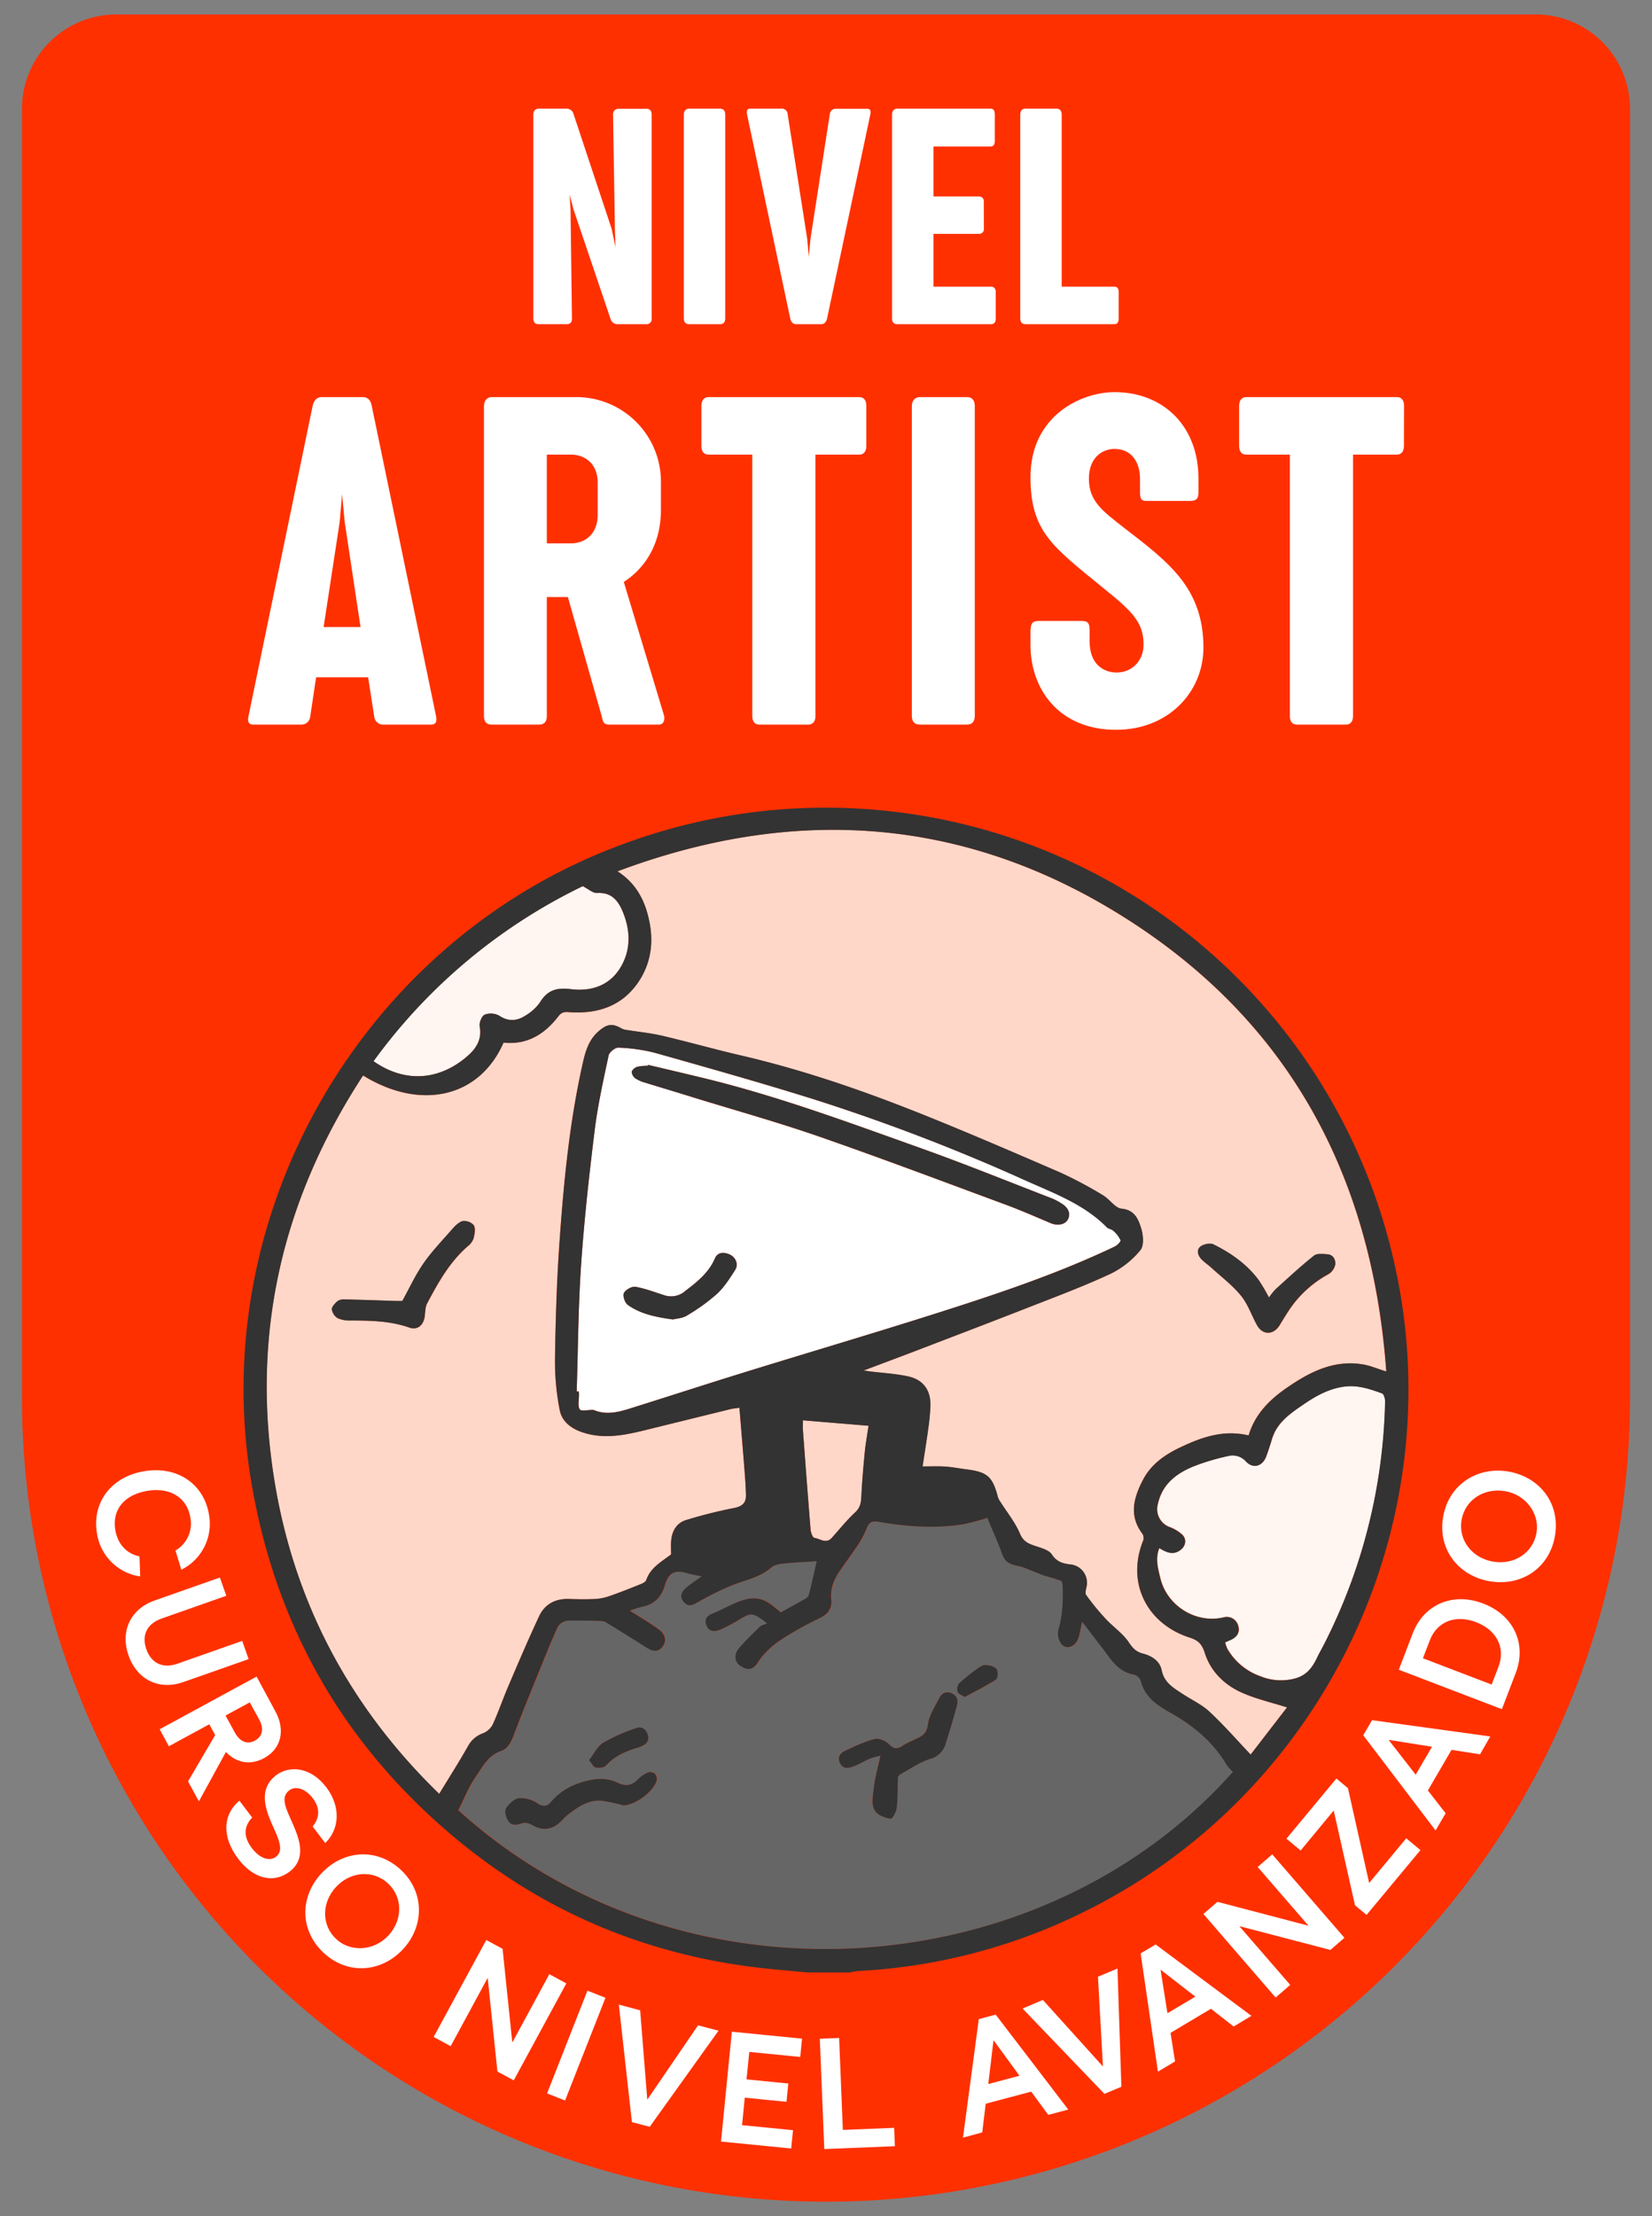 <svg xmlns="http://www.w3.org/2000/svg" viewBox="0 0 698.73 937.19"><rect x="0" y="0" width="698.73" height="937.19" fill="#808080" stroke="none"/><defs><style>.cls-1{fill:#ff3000;}.cls-2{fill:#fff;}.cls-3{fill:#fff6f2;}.cls-4{fill:#666;}.cls-5{fill:#ffd7c9;}.cls-6{fill:#333;}</style></defs><g id="Curvas"><path class="cls-1" d="M349.36,6.11h0A340.06,340.06,0,0,1,689.43,346.18v545a39.9,39.9,0,0,1-39.9,39.9H49.2a39.9,39.9,0,0,1-39.9-39.9v-545A340.06,340.06,0,0,1,349.36,6.11Z" transform="translate(698.73 937.19) rotate(180)"/><path class="cls-2" d="M258.71,96.79l1.64,7.77-.26-7.11-.79-48.93A2.28,2.28,0,0,1,261.61,46h11.85c1.12,0,2.17.59,2.17,2.5V134.6a2.18,2.18,0,0,1-2.43,2.5H261.28a3,3,0,0,1-3-2.11L242.57,88.56l-1.64-6.26.39,6.52.59,45.78c.07,1.64-.65,2.5-2.23,2.5H227.76c-1.46,0-2.18-.86-2.18-2.5V48.52c0-1.59.86-2.57,2.24-2.57h11.86a3,3,0,0,1,2.89,2.24Z"/><path class="cls-2" d="M289.23,48.52c0-1.59.85-2.57,2.24-2.57h13.1c1.52,0,2.17,1,2.17,2.57V134.6c0,1.64-.72,2.5-2.17,2.5h-13.1c-1.52,0-2.24-.86-2.24-2.5Z"/><path class="cls-2" d="M351,48.12A2.46,2.46,0,0,1,353.62,46h13.24c1.25,0,1.57.92,1.25,2.43L349.8,134.79c-.4,1.52-1.26,2.31-2.51,2.31H336.82c-1.32,0-2.17-.79-2.56-2.31L316,48.52c-.33-1.59,0-2.57,1.25-2.57h13.23a2.42,2.42,0,0,1,2.64,2.17l8.3,52.89.66,7.7.72-7.7Z"/><path class="cls-2" d="M416.15,96.66A2,2,0,0,1,414,98.9H394.81v22.33h24.43c1.06,0,1.91.72,1.91,2.23v11.4c0,1.51-.85,2.24-1.91,2.24H379.53c-1.52,0-2.24-.86-2.24-2.5V48.52c0-1.59.86-2.57,2.24-2.57h39.39c1.24,0,1.84.79,1.84,2.43v11.2c0,1.58-.6,2.37-1.84,2.37H394.81V83.09H414a2,2,0,0,1,2.11,2.31Z"/><path class="cls-2" d="M431.53,48.52c0-1.59.66-2.57,2.17-2.57h13.17c1.52,0,2.18,1,2.18,2.57v72.71h22.26c1.25,0,1.84.72,1.84,2.23v11.27c0,1.58-.59,2.37-1.84,2.37H433.77c-1.52,0-2.24-.86-2.24-2.5Z"/><path class="cls-2" d="M59,658.19l.3,8.49A21.67,21.67,0,0,1,41,648.32c-2.11-12.6,5.75-23.78,20-26.15s25.26,5.63,27.37,18.23A21.68,21.68,0,0,1,76.7,663.83l-2.48-8.13a13.14,13.14,0,0,0,6.27-14c-1.39-8.31-8.46-12.85-18.18-11.22-10,1.68-14.93,8.22-13.54,16.53C49.76,652.89,53.39,657,59,658.19Z"/><path class="cls-2" d="M77.52,711.34c-10.21,3.6-19.54-1-23.14-11.23s.78-19.66,11-23.26L93,667.13l2.72,7.71-27.4,9.65c-6.48,2.29-8.41,7.36-6.42,13,2.24,6.36,7.45,8.1,13.14,6.09l27.4-9.65,2.72,7.71Z"/><path class="cls-2" d="M79.54,753.35,91,733.76l-2.48-4.56-17.09,9.28-3.9-7.18,41-22.28,8,14.82c4.08,7.52,2.7,15.57-4.82,19.66-6,3.25-11.89,1.88-16.16-2.59L84.12,761.79Zm15.85-27.86,4,7.29c2,3.59,5,5.17,8.44,3.31s3.77-5.29,1.82-8.88l-4-7.29Z"/><path class="cls-2" d="M100.81,786.15c-6.85-9-6.84-18.49.45-24.65l5.4,7.13c-4.07,4.3-3.26,8.81-.17,12.89,3.4,4.5,7.58,5.73,10.22,3.73,3.62-2.74,1-7.87-1.76-14-3.13-7.15-5.36-15.05,1.92-20.56,5.38-4.07,14.45-3.7,21.18,5.2,5.94,7.85,5.83,17.37-.49,23.53l-5.32-7c2.61-3.11,3.56-7.33.08-11.93-3.09-4.08-7.26-5.4-9.95-3.37-4,3-1.35,7.78,1.57,14.43s5.61,14.61-1.52,20C115.44,796.78,107,794.32,100.81,786.15Z"/><path class="cls-2" d="M135.92,792.28c9.12-9.84,23.34-11.07,33.56-1.59s10,23.89,1,33.59c-9.12,9.85-23.34,11.07-33.56,1.59S126.79,802.12,135.92,792.28Zm28.33,26.27c6.13-6.61,6.18-16.2-.14-22.06s-15.89-5.09-22,1.52-6.23,16.16.14,22.06C148.09,825.5,158,825.26,164.25,818.55Z"/><path class="cls-2" d="M217.29,879.78l-6.9-3.74-4.09-39.39-.12-.06-15.57,28.73-7.18-3.9,22.24-41,6.9,3.73,4.09,39.39.12.06,15.57-28.73,7.18,3.9Z"/><path class="cls-2" d="M256.09,844.85,239,888.3l-7.61-3,17.07-43.46Z"/><path class="cls-2" d="M270.76,850.16l3,37.63.12,0,21.37-31.28,8.65,2.26-29.1,40.65-7.53-2-5.53-49.69Z"/><path class="cls-2" d="M315.74,879.36l17.68,1.75-.77,7.74L315,887.1l-1.14,11.62,21.55,2.13-.77,7.74-29.68-2.93,4.59-46.46,29.68,2.94-.76,7.74-21.55-2.13Z"/><path class="cls-2" d="M378.51,907.62l-29.87,1.21-1.89-46.65,8.17-.33,1.57,38.88,21.7-.88Z"/><path class="cls-2" d="M436.15,884.54l-19.24,5.12-1.46,12.13L407.3,904,414,853.88l7.14-1.9,30.69,40.14-8.46,2.25Zm-4.95-6.73-10.88-14.89-.12,0L418,881.33Z"/><path class="cls-2" d="M441.1,845.77l25.27,28,.12,0-2.09-37.82,8.24-3.47,1.66,50-7.17,3L432.5,849.4Z"/><path class="cls-2" d="M512.18,849.5l-17.09,10.2L497,871.77l-7.24,4.32-7.32-50,6.35-3.78,40.5,30.18L521.78,857Zm-6.6-5.12L491,833.05l-.11.07,2.9,18.27Z"/><path class="cls-2" d="M568.64,819.48l-5.93,5.14-38.3-10-.1.09,21.4,24.69-6.17,5.35L509,809.42l5.93-5.14,38.31,10.05.1-.08-21.4-24.7,6.17-5.35Z"/><path class="cls-2" d="M579.1,796.31l15.69-18.9,6,5L578,809.81l-4.89-4.06-9-40.09-14,16.91-6-5,21.13-25.44,4.88,4.06Z"/><path class="cls-2" d="M613.94,740l-10,17.18,7.5,9.65-4.25,7.27L576.6,733.84l3.73-6.38,50,6.88L626,741.9Zm-8.25-1.3-18.21-2.9-.06.11,11.36,14.6Z"/><path class="cls-2" d="M627.34,678.13c13.08,5,18.39,17.24,13.78,29.3l-5.88,15.38-43.6-16.68,5.88-15.38C602.13,678.7,614.25,673.13,627.34,678.13Zm-3,7.88c-8.72-3.34-16.54-.29-19.6,7.7l-2.9,7.57,29.07,11.12,2.9-7.57C636.85,696.83,633.05,689.34,624.32,686Z"/><path class="cls-2" d="M630,668.69c-13.22-2.3-22-13.57-19.6-27.3s14.64-21.34,27.67-19.07c13.22,2.3,22,13.57,19.6,27.3S643.26,671,630,668.69Zm6.62-38.07c-8.87-1.54-16.95,3.63-18.43,12.13s4.37,16.09,13.25,17.64,16.94-3.57,18.43-12.13C651.28,640.41,645.67,632.19,636.66,630.62Z"/><path class="cls-2" d="M184.41,302.73c.5,2.5-.1,3.7-2,3.7h-20a3.76,3.76,0,0,1-4.11-3.3l-2.6-16.71h-22l-2.5,16.71a3.72,3.72,0,0,1-4,3.3H107.06c-1.9,0-2.5-1.3-1.9-3.8l27.12-131.19c.6-2.31,1.9-3.51,3.8-3.51h17.31c2.1,0,3.3,1.2,3.8,3.51Zm-40.73-82-6.8,44.43h15.61l-6.7-44.43-1.1-11.71Z"/><path class="cls-2" d="M240.19,252.49h-8.9v50.24c0,2.5-1.11,3.7-3.31,3.7H208c-2.2,0-3.3-1.2-3.3-3.7V171.84c0-2.41,1.3-3.91,3.4-3.91h35.32a35.79,35.79,0,0,1,36.13,36.13v11.51c0,14.51-6.71,24.71-15.71,30.52l17,56.44c.5,1.9-.2,3.9-2.1,3.9H257.8c-2,0-2.7-.5-3.2-3.2Zm-8.9-60.24v37.53h10.1c7.21,0,11.41-5.11,11.41-11.91V204.06c0-7.21-4.6-11.81-11.51-11.81Z"/><path class="cls-2" d="M366.42,188.65c0,2.4-1.2,3.6-2.9,3.6H344.9V302.93c0,2.3-1.3,3.5-2.9,3.5H321.09c-1.7,0-2.9-1.2-2.9-3.5V192.25H299.57c-1.7,0-2.9-1.2-2.9-3.6v-17c0-2.41,1.2-3.71,2.9-3.71h63.95c1.7,0,2.9,1.2,2.9,3.61Z"/><path class="cls-2" d="M385.67,171.84c0-2.41,1.3-3.91,3.4-3.91H409c2.3,0,3.3,1.5,3.3,3.91V302.63c0,2.5-1.1,3.8-3.3,3.8H389.07c-2.3,0-3.4-1.3-3.4-3.8Z"/><path class="cls-2" d="M460.86,271.21c0,10,6.21,13.2,11.41,13.2,6.31,0,11.41-4.7,11.41-11.9,0-9.61-5.2-14.31-17.51-24.22-20.92-17.11-30.32-23.52-30.32-46.53,0-26,21.51-35.93,35.52-35.93,20.72,0,35.53,14.41,35.53,36.53v5.7c0,2.8-.7,3.8-3.91,3.8H485.08c-2.5,0-2.9-1-2.9-3.8v-5.6c0-6.91-3.5-12.61-10.81-12.61-5,0-10.81,3.5-10.81,12.61,0,9.6,5.91,13.71,14.81,20.71C494.19,237.68,509,248.59,509,273.91c0,18.71-14.81,34.72-36.93,34.72-24.11,0-36.22-17.11-36.22-35.92V267.4c0-3.5.6-4.8,3.4-4.8h18.21c2.8,0,3.4,1,3.4,4.1Z"/><path class="cls-2" d="M593.8,188.65c0,2.4-1.2,3.6-2.91,3.6H572.28V302.93c0,2.3-1.3,3.5-2.9,3.5H548.47c-1.71,0-2.91-1.2-2.91-3.5V192.25H527c-1.7,0-2.9-1.2-2.9-3.6v-17c0-2.41,1.2-3.71,2.9-3.71h63.94c1.71,0,2.91,1.2,2.91,3.61Z"/><path class="cls-3" d="M197.14,447.1c4-3.36,6.81-7.23,5.73-13.07-.28-1.54.88-4.39,2.12-4.94a7.4,7.4,0,0,1,6.14.44c4.09,2.73,7.81,2.18,11.44-.26a19.47,19.47,0,0,0,5.85-5.45c3.15-5.15,7.16-6.25,13-5.51,8.79,1.11,16.79-1.61,21.37-9.79,4.06-7.24,3.8-15.12.67-22.76-1.95-4.78-4.73-8.47-10.88-8.12-1.83.1-3.76-1.71-6.12-2.88a236.3,236.3,0,0,0-88.53,74C171.19,458.05,185.49,456.89,197.14,447.1Z"/><path class="cls-2" d="M245.23,596c.53.89,3.65.21,5.61.24a1,1,0,0,1,.34.06c6.17,2.53,12,.39,17.8-1.44,15.08-4.73,30.11-9.63,45.22-14.3,30.61-9.48,61.36-18.49,91.84-28.37,22.24-7.22,44.36-15,65.51-25.09,1.05-.51,2.61-2.15,2.41-2.66a12.5,12.5,0,0,0-3.07-4c-.71-.68-2-.76-2.71-1.45-9.6-9.74-22.29-14.38-34.27-19.75A823.18,823.18,0,0,0,344.59,465c-22.37-7-45-13.38-67.53-19.75a72.6,72.6,0,0,0-15.49-2.2c-1.36-.08-3.84,1.91-4.14,3.31-2.24,10.53-4.59,21.07-5.91,31.74-2.32,18.83-4.42,37.73-5.72,56.66-1.22,17.86-1.29,35.79-1.87,53.7l.91,0c0,.47.07.93.07,1.4C244.94,592,244.29,594.47,245.23,596Zm24.26-144.85a20.33,20.33,0,0,1,4.52-.45c0-.12.09-.25.14-.37,8,1.89,16,3.75,23.91,5.69,31.3,7.62,61.45,18.84,91.71,29.64,18.56,6.63,36.83,14.05,55.22,21.15A25.61,25.61,0,0,1,449,509c3,1.85,3.93,4.35,2.63,6.76-1.16,2.16-4.33,2.76-7.22,1.54-6.26-2.64-12.49-5.39-18.85-7.75-26.3-9.72-52.54-19.64-79-28.84-17.5-6.08-35.37-11.06-53.07-16.51C286.67,462,279.82,460,273,457.89a14.94,14.94,0,0,1-4.17-1.79,3.79,3.79,0,0,1-1.61-2.78C267.31,452.5,268.55,451.46,269.49,451.17Zm-5.59,95.66c.7-1.4,3.36-2.89,4.87-2.63,4.22.73,8.28,2.34,12.4,3.63a9,9,0,0,0,8.58-1.79c5-3.86,10-7.7,12.61-13.82,1.18-2.76,3.79-2.82,6.32-1.66s3.77,4.13,2.28,6.48c-2.31,3.62-4.69,7.37-7.8,10.24a82.63,82.63,0,0,1-12.73,9.14c-1.79,1.11-4.22,1.18-5.83,1.59-7.14-1-13.62-2.26-19.07-6.17C264.31,551,263.31,548,263.9,546.83Z"/><path class="cls-4" d="M519,746.49c-5.83-9.85-14.23-16.79-24.13-22.31-5.2-2.89-10.31-6.41-12.09-12.63a4.29,4.29,0,0,0-3.71-3.46c-4.18-1-7.19-3.64-9.7-7.07-3.57-4.87-7.32-9.61-11.58-15.18-.67,3-1,4.85-1.48,6.6-1.12,3.74-5,5.47-7.19,2.95a7.44,7.44,0,0,1-1.4-6c1.78-6.09,2-12.23,1.84-18.45,0-.83-.2-2.19-.67-2.38-2.26-.9-4.66-1.47-7-2.21-1.19-.38-2.33-.9-3.5-1.33-2.65-1-5.24-2.32-8-2.85-3-.57-5.12-1.45-6.27-4.61-2-5.47-4.4-10.79-6.42-15.66a95.27,95.27,0,0,1-10,2.68c-12,1.93-24.1,1.08-36-1-2.61-.45-3.92.1-4.9,2.43a42,42,0,0,1-3.28,6.53c-2.61,4-5.49,7.82-8.18,11.76-2.5,3.65-4.12,7.53-3.6,12.15.42,3.69-1.5,6.19-4.81,7.77-2.94,1.4-5.85,2.88-8.68,4.49-6.61,3.77-13.21,7.53-17.51,14.22-2.19,3.4-4.42,3.64-7.68,1.34-2.28-1.6-2.53-4.83-.25-7.4,2.78-3.12,5.75-6.08,8.76-9,.71-.68,1.9-.86,3.06-1.36-5.83-4.63-6.78-4.63-11.52-1.79a63.84,63.84,0,0,1-8.71,4.55c-2.37,1-4.79.52-5.63-2.43-.74-2.58.86-3.74,3.06-4.63,2.81-1.14,5.48-2.63,8.26-3.87,4.56-2,9.26-3.69,14.1-1.11,2.21,1.18,4.08,3,6.23,4.59,3.36-1.85,7-3.79,10.5-5.83a3.22,3.22,0,0,0,1.41-1.78c1.11-4.43,2.09-8.9,3.26-14-4.13.26-8.85.45-13.55.93-1.94.2-4.29.5-5.63,1.68-5,4.39-11.35,5.36-17.13,7.77a120.12,120.12,0,0,0-13.46,6.65c-2.35,1.35-4.42,2.59-6.48.17s-.62-4.64,1.4-6.32c1.81-1.52,3.83-2.79,6.2-4.48-2.4-.51-4.26-.76-6-1.3-5.39-1.64-8-.33-9.59,5.09-1.39,4.81-4.34,7.87-9.3,9-1.91.43-3.77,1.14-5.57,1.69,4.32,2.78,8.57,5.2,12.47,8.11,2.85,2.13,3.19,5,1.24,7.35-2.14,2.52-4.5,1.56-6.87,0q-8.35-5.34-16.83-10.48a4.73,4.73,0,0,0-2.32-.62c-4.34-.09-8.69-.17-13-.12a5.56,5.56,0,0,0-5.56,3.54c-1.07,2.59-2.27,5.13-3.32,7.73-5,12.37-10.15,24.69-14.88,37.17-1.16,3.07-2.49,5.71-5.51,6.74-5.4,1.85-7.68,6.71-10.51,10.78-3,4.36-5,9.48-7.42,14.22,95.52,86.47,247.27,74.34,327.71-16.22A17.93,17.93,0,0,1,519,746.49ZM255.13,737a76.38,76.38,0,0,1,13.92-6.15c2.06-.75,4.09.18,4.9,2.73s-.46,3.94-2.58,4.91a7.57,7.57,0,0,1-1.29.52c-5.22,1.48-10,3.57-13.83,7.72-.81.89-2.93,1-4.31.78-.9-.17-1.55-1.68-2.79-3.14C251.26,741.63,252.68,738.46,255.13,737Zm22.7,15.95c-1.37,4.75-9.08,10.53-14.12,10.52a80.18,80.18,0,0,0-8.84-1.92c-5.79-.63-10.24,2.57-14.55,5.81-1.67,1.26-2.91,3.11-4.62,4.29-3.39,2.34-6.92,2.31-10.54.15a5.69,5.69,0,0,0-4-.83c-2.29.74-4.59,1.34-6-.76-1-1.43-1.8-4.13-1.1-5.33,1.17-2,3.5-4.2,5.56-4.45a12.74,12.74,0,0,1,7.85,2.24c2.72,1.8,4.33,1,6-1,3.78-4.46,8.74-7,14.22-8.41,4.52-1.17,9.19-1.54,13.63.66,3.35,1.66,6.16,1.24,8.77-1.62a12.56,12.56,0,0,1,4.36-2.84,3.07,3.07,0,0,1,2.74.64A3.42,3.42,0,0,1,277.83,752.91Zm126.8-31.31c-1.46,5.26-3,10.49-4.67,15.69a9.14,9.14,0,0,1-6.55,6.46c-4.48,1.45-8.52,4.27-12.72,6.56a2,2,0,0,0-.92,1.39c-.17,4-.06,8.07-.44,12.07a9.22,9.22,0,0,1-2.11,5.06c-.5.55-2.8-.26-4.14-.81-4.44-1.81-4.31-5.59-3.82-9.46.25-2,.41-3.94.8-5.86.66-3.29,1.47-6.54,2.31-10.24a26.64,26.64,0,0,0-4.16,1.07c-2.35,1-4.55,2.33-6.91,3.27-2.08.83-4.51,1.58-5.92-1-1.29-2.33-.24-4.41,2-5.45,4.11-1.87,8.24-3.88,12.58-5,1.78-.45,4.69.82,6.1,2.27,2.05,2.13,3.52,2,5.66.57a37.73,37.73,0,0,1,4.61-2.36c2.82-1.39,5.57-2.19,6.09-6.48.47-3.87,2.9-7.56,4.75-11.17,1.09-2.13,3-3.33,5.54-2.06C405.15,717.37,405.22,719.49,404.63,721.6Zm16.67-11.36c-4.21,2.74-8.75,5-13.27,7.43-1.36-.93-2.77-1.39-3-2.19a4.09,4.09,0,0,1,.57-3.5,80,80,0,0,1,7.77-6.3c1-.74,2.29-1.59,3.4-1.53,1.65.09,3.8.49,4.73,1.61C422.24,706.66,422.09,709.73,421.3,710.24Z"/><path class="cls-3" d="M584.62,589.22c-5.16-1.82-10.35-3.63-16-2.86-6.5.87-12,3.95-17.22,7.53-5.5,3.77-11.14,7.54-13.29,14.46-.8,2.56-1.59,5.14-2.54,7.65-1.57,4.16-5.58,5.21-8.5,2a7.58,7.58,0,0,0-7.69-2.25,96,96,0,0,0-13.75,4.05c-7.69,3-14,7.57-15.89,16.39a8.07,8.07,0,0,0,5.39,9.7,16.68,16.68,0,0,1,4.73,2.88c2.15,1.82,1.87,4.81-.34,6.56-3.15,2.49-6.09,1.16-9.13-.7-1.79,4.53-.56,8.67.47,12.87,2.85,11.62,15,19.19,26.65,16.47a5,5,0,0,1,6.27,3.59c.74,2.56-.37,4.54-2.77,5.72-.82.4-1.67.75-2.78,1.24a15.5,15.5,0,0,0,.9,2.65,26.11,26.11,0,0,0,14,11.68A23.05,23.05,0,0,0,547,710c5.57-1.26,8.06-4.76,10.19-9.24.8-1.69,1.75-3.32,2.61-5a236.43,236.43,0,0,0,26.09-103.1C586,591.49,585.39,589.49,584.62,589.22Z"/><path class="cls-5" d="M469.87,384.5c-66.39-39.73-136.68-43.06-208.74-16,8.32,5.36,12,13.12,13.68,22.29,1.57,8.74.14,17-4.65,24.24-7,10.54-17.51,13.95-29.64,13-2-.15-3.16.17-4.39,1.78-5.84,7.59-13.23,12.17-23.19,11.12-10.1,23.11-34.84,29-59.41,13.9C119,507.69,105.81,565.22,116.26,627.58c8.62,51.41,32.36,95.06,69.47,131.07,4.31-7.09,8.49-13.64,12.31-20.4a11.42,11.42,0,0,1,6.21-5.22,8.14,8.14,0,0,0,4.1-3.67c2.44-5.32,4.32-10.88,6.62-16.26,4.23-9.89,8.45-19.8,13-29.54,2.39-5.12,6.82-7.51,12.58-7.34,3.75.11,7.52.17,11.27,0a22.41,22.41,0,0,0,6.05-1.26c4.4-1.53,8.73-3.24,13.05-5,.91-.36,2.12-1,2.38-1.75,1.79-5.18,6.26-7.63,10.51-10.83,0-1.56-.09-3.44,0-5.31.24-4.35,2.14-7.94,6.36-9.23a203.06,203.06,0,0,1,20.31-5.1c3.4-.67,5.09-2.14,5-5.47s-.31-6.77-.58-10.15c-.69-8.86-1.44-17.71-2.19-26.77-1.56.24-2.73.32-3.85.6q-17.56,4.3-35.13,8.65c-8.23,2-16.48,3.93-25,1.83-5.63-1.39-10.86-4.26-12-10a105.91,105.91,0,0,1-2-22.7c.24-16.4.77-32.83,1.94-49.19,1.8-25.37,4.26-50.67,9.94-75.56,1.15-5,2.67-9.61,6.78-13.05,3.4-2.86,5.61-3.17,9.41-1a5.88,5.88,0,0,0,1.94.62c5.07.82,10.22,1.31,15.21,2.47,11.19,2.62,22.25,5.76,33.44,8.36,24.29,5.64,47.87,13.56,71,22.64,21.49,8.44,42.69,17.65,63.9,26.8a175.27,175.27,0,0,1,18.2,9.68c2.81,1.63,5.07,5.38,7.83,5.66,5.58.55,7.08,4.45,8.28,8.22.92,2.89,1.31,7.41-.31,9.34a37.77,37.77,0,0,1-12.51,9.93c-10.92,5.1-22.25,9.35-33.49,13.75-16.25,6.36-32.55,12.58-48.85,18.83-7.14,2.74-14.31,5.4-22.13,8.35,1.3.21,1.86.32,2.44.4,5.44.67,11,.95,16.3,2.11,6.35,1.38,9.54,5.77,9.44,12.22a89.7,89.7,0,0,1-1,10.45c-.68,5-1.51,10.08-2.32,15.41,3.39,0,6.42-.16,9.43.05s6,.8,9.07,1.18c8.88,1.1,11.1,3.06,13.36,11.72a6.78,6.78,0,0,0,.93,1.84c2.86,4.54,6.35,8.8,8.41,13.66,1.5,3.56,3.88,4.32,6.86,5.32,2.36.79,5.4,1.61,6.59,3.43,2,3.14,4.71,3.9,7.88,4.24a7.76,7.76,0,0,1,6.86,9.18c-.21,1.25-.79,3-.22,3.74a105.72,105.72,0,0,0,8.28,10.11c3.16,3.41,7.22,6.12,9.76,9.9,1.71,2.53,3.09,4.06,6.11,4.81,3.59.9,7,3.13,7.79,6.94,1,5.37,5,7.58,8.93,10.12s8.09,4.47,11.36,7.53c6,5.6,11.43,11.82,17.37,18.09l15.4-20c-6.47-2-12.75-3.46-18.57-6-7.71-3.29-13.69-9-16.24-17.08-1.21-3.81-2.84-5.3-6.4-6.45-18-5.79-26.91-23.11-19.6-41.1a3.36,3.36,0,0,0-.36-2.8c-5.86-7.69-3.63-15.35.23-22.78,3.43-6.59,9.23-10.65,15.9-13.8,9.07-4.29,18.22-7.46,28.8-5,2.66-9,8.84-15.13,16.37-20.3,9.81-6.73,20-11.88,32.41-9.65,2.81.51,5.5,1.69,9.41,2.94C580.17,494.79,543.07,428.29,469.87,384.5ZM200.32,523.8a7.57,7.57,0,0,1-2.52,3.32c-7.64,6.67-12.45,15.35-17.11,24.11-.83,1.54-.79,3.57-1,5.39-.5,3.82-3.06,6-6.49,4.84-8.12-2.87-16.49-3-24.92-3a12,12,0,0,1-5.42-1,5.29,5.29,0,0,1-2.45-3.7c-.06-1.12,1.29-2.53,2.33-3.44a4.63,4.63,0,0,1,3-.78c7.33.16,14.67.44,22,.67.81,0,1.62,0,2.47,0,2.92-5.29,5.42-10.76,8.78-15.65s7.47-9.21,11.39-13.67c1.5-1.71,3.14-3.7,5.14-4.43a5.37,5.37,0,0,1,4.94,1.72C201.24,519.53,200.79,522,200.32,523.8Zm332,17.41a80.06,80.06,0,0,1,4.45,7.56,29.69,29.69,0,0,1,2.75-3.46c5.36-4.84,10.65-9.77,16.29-14.26,1.3-1,3.91-.74,5.87-.55,2.44.24,3.35,2.48,3.1,4.38a6.28,6.28,0,0,1-2.88,4,46.94,46.94,0,0,0-15,12.88c-2.07,2.78-3.83,5.8-5.67,8.75-2.59,4.15-7.11,4.2-9.48,0s-3.88-8.93-6.84-12.56c-3.63-4.45-8.36-8-12.64-11.92-1.37-1.25-3-2.27-4.21-3.63-1.45-1.62-2-3.93-.15-5.29,1.32-.95,3.93-1.48,5.29-.82C520.53,529.85,527.23,534.55,532.27,541.21Z"/><path class="cls-5" d="M342.85,646.83c.11,1.26.87,3.39,1.57,3.5,2.41.37,5,2.73,7.42,0,3.25-3.61,6.28-7.46,9.84-10.74,2.19-2,2.53-4.11,2.65-6.78.3-6.3.86-12.59,1.46-18.88.33-3.43,1-6.84,1.59-11l-27.77-2.3c0,1.87-.08,3,0,4.17C340.66,618.83,341.7,632.83,342.85,646.83Z"/><path class="cls-6" d="M371.23,342.55A245.91,245.91,0,0,0,265,356.44C154.49,396.06,86.47,512.43,106.5,628c9.82,56.67,35.87,104.63,78.75,143C225.58,807.19,273,827.64,327,832.79c4.88.47,9.77.9,14.66,1.36h17.62a30.85,30.85,0,0,1,3.79-.62,242.63,242.63,0,0,0,96.56-25.59C562,756.88,616,640.5,588.67,529.62A246.31,246.31,0,0,0,371.23,342.55ZM246.5,374.76c2.36,1.17,4.29,3,6.12,2.88,6.15-.35,8.93,3.34,10.88,8.12,3.13,7.64,3.39,15.52-.67,22.76-4.58,8.18-12.58,10.9-21.37,9.79-5.88-.74-9.89.36-13,5.51a19.47,19.47,0,0,1-5.85,5.45c-3.63,2.44-7.35,3-11.44.26a7.4,7.4,0,0,0-6.14-.44c-1.24.55-2.4,3.4-2.12,4.94,1.08,5.84-1.72,9.71-5.73,13.07-11.65,9.79-25.95,10.95-39.17,1.69A236.3,236.3,0,0,1,246.5,374.76ZM193.82,765.54c2.41-4.74,4.38-9.86,7.42-14.22,2.83-4.07,5.11-8.93,10.51-10.78,3-1,4.35-3.67,5.51-6.74,4.73-12.48,9.87-24.8,14.88-37.17,1.05-2.6,2.25-5.14,3.32-7.73a5.56,5.56,0,0,1,5.56-3.54c4.34-.05,8.69,0,13,.12a4.73,4.73,0,0,1,2.32.62q8.46,5.16,16.83,10.48c2.37,1.52,4.73,2.48,6.87,0,1.95-2.31,1.61-5.22-1.24-7.35-3.9-2.91-8.15-5.33-12.47-8.11,1.8-.55,3.66-1.26,5.57-1.69,5-1.12,7.91-4.18,9.3-9,1.57-5.42,4.2-6.73,9.59-5.09,1.76.54,3.62.79,6,1.3-2.37,1.69-4.39,3-6.2,4.48-2,1.68-3.51,3.83-1.4,6.32s4.13,1.18,6.48-.17a120.12,120.12,0,0,1,13.46-6.65c5.78-2.41,12.15-3.38,17.13-7.77,1.34-1.18,3.69-1.48,5.63-1.68,4.7-.48,9.42-.67,13.55-.93-1.17,5.11-2.15,9.58-3.26,14a3.22,3.22,0,0,1-1.41,1.78c-3.54,2-7.14,4-10.5,5.83-2.15-1.61-4-3.41-6.23-4.59-4.84-2.58-9.54-.93-14.1,1.11-2.78,1.24-5.45,2.73-8.26,3.87-2.2.89-3.8,2-3.06,4.63.84,2.95,3.26,3.39,5.63,2.43a63.84,63.84,0,0,0,8.71-4.55c4.74-2.84,5.69-2.84,11.52,1.79-1.16.5-2.35.68-3.06,1.36-3,2.9-6,5.86-8.76,9-2.28,2.57-2,5.8.25,7.4,3.26,2.3,5.49,2.06,7.68-1.34,4.3-6.69,10.9-10.45,17.51-14.22,2.83-1.61,5.74-3.09,8.68-4.49,3.31-1.58,5.23-4.08,4.81-7.77-.52-4.62,1.1-8.5,3.6-12.15,2.69-3.94,5.57-7.76,8.18-11.76A42,42,0,0,0,366.7,646c1-2.33,2.29-2.88,4.9-2.43,11.95,2.08,24,2.93,36,1a95.27,95.27,0,0,0,10-2.68c2,4.87,4.43,10.19,6.42,15.66,1.15,3.16,3.28,4,6.27,4.61,2.75.53,5.34,1.86,8,2.85,1.17.43,2.31,1,3.5,1.33,2.32.74,4.72,1.31,7,2.21.47.19.64,1.55.67,2.38.2,6.22-.06,12.36-1.84,18.45a7.44,7.44,0,0,0,1.4,6c2.22,2.52,6.07.79,7.19-2.95.52-1.75.81-3.58,1.48-6.6,4.26,5.57,8,10.31,11.58,15.18,2.51,3.43,5.52,6.1,9.7,7.07a4.29,4.29,0,0,1,3.71,3.46c1.78,6.22,6.89,9.74,12.09,12.63,9.9,5.52,18.3,12.46,24.13,22.31a17.93,17.93,0,0,0,2.57,2.83C441.09,839.88,289.34,852,193.82,765.54Zm51-177.09-.91,0c.58-17.91.65-35.84,1.87-53.7,1.3-18.93,3.4-37.83,5.72-56.66,1.32-10.67,3.67-21.21,5.91-31.74.3-1.4,2.78-3.39,4.14-3.31a72.6,72.6,0,0,1,15.49,2.2c22.57,6.37,45.16,12.71,67.53,19.75a823.18,823.18,0,0,1,89.32,34.31c12,5.37,24.67,10,34.27,19.75.69.69,2,.77,2.71,1.45a12.5,12.5,0,0,1,3.07,4c.2.51-1.36,2.15-2.41,2.66C450.4,537.26,428.28,545,406,552.21c-30.48,9.88-61.23,18.89-91.84,28.37-15.11,4.67-30.14,9.57-45.22,14.3-5.81,1.83-11.63,4-17.8,1.44a1,1,0,0,0-.34-.06c-2,0-5.08.65-5.61-.24-.94-1.55-.29-4.06-.32-6.17C244.91,589.38,244.86,588.92,244.84,588.45Zm94.77,12.21,27.77,2.3c-.61,4.16-1.26,7.57-1.59,11-.6,6.29-1.16,12.58-1.46,18.88-.12,2.67-.46,4.76-2.65,6.78-3.56,3.28-6.59,7.13-9.84,10.74-2.44,2.7-5,.34-7.42,0-.7-.11-1.46-2.24-1.57-3.5-1.15-14-2.19-28-3.23-42C339.53,603.68,339.61,602.53,339.61,600.66Zm220.23,95.12c-.86,1.67-1.81,3.3-2.61,5-2.13,4.48-4.62,8-10.19,9.24a23.05,23.05,0,0,1-14-1.11,26.11,26.11,0,0,1-14-11.68,15.5,15.5,0,0,1-.9-2.65c1.11-.49,2-.84,2.78-1.24,2.4-1.18,3.51-3.16,2.77-5.72a5,5,0,0,0-6.27-3.59c-11.62,2.72-23.8-4.85-26.65-16.47-1-4.2-2.26-8.34-.47-12.87,3,1.86,6,3.19,9.13.7,2.21-1.75,2.49-4.74.34-6.56a16.68,16.68,0,0,0-4.73-2.88,8.07,8.07,0,0,1-5.39-9.7c1.87-8.82,8.2-13.38,15.89-16.39a96,96,0,0,1,13.75-4.05,7.58,7.58,0,0,1,7.69,2.25c2.92,3.16,6.93,2.11,8.5-2,1-2.51,1.74-5.09,2.54-7.65,2.15-6.92,7.79-10.69,13.29-14.46,5.23-3.58,10.72-6.66,17.22-7.53,5.7-.77,10.89,1,16,2.86.77.27,1.34,2.27,1.31,3.46A236.43,236.43,0,0,1,559.84,695.78ZM576.93,577.1c-12.38-2.23-22.6,2.92-32.41,9.65-7.53,5.17-13.71,11.33-16.37,20.3-10.58-2.51-19.73.66-28.8,5-6.67,3.15-12.47,7.21-15.9,13.8-3.86,7.43-6.09,15.09-.23,22.78a3.36,3.36,0,0,1,.36,2.8c-7.31,18,1.62,35.31,19.6,41.1,3.56,1.15,5.19,2.64,6.4,6.45,2.55,8,8.53,13.79,16.24,17.08,5.82,2.49,12.1,3.92,18.57,6L529,742c-5.94-6.27-11.36-12.49-17.37-18.09-3.27-3.06-7.54-5-11.36-7.53s-7.89-4.75-8.93-10.12c-.75-3.81-4.2-6-7.79-6.94-3-.75-4.4-2.28-6.11-4.81-2.54-3.78-6.6-6.49-9.76-9.9a105.72,105.72,0,0,1-8.28-10.11c-.57-.79,0-2.49.22-3.74a7.76,7.76,0,0,0-6.86-9.18c-3.17-.34-5.84-1.1-7.88-4.24-1.19-1.82-4.23-2.64-6.59-3.43-3-1-5.36-1.76-6.86-5.32-2.06-4.86-5.55-9.12-8.41-13.66a6.78,6.78,0,0,1-.93-1.84c-2.26-8.66-4.48-10.62-13.36-11.72-3-.38-6-1-9.07-1.18s-6-.05-9.43-.05c.81-5.33,1.64-10.36,2.32-15.41a89.7,89.7,0,0,0,1-10.45c.1-6.45-3.09-10.84-9.44-12.22-5.34-1.16-10.86-1.44-16.3-2.11-.58-.08-1.14-.19-2.44-.4,7.82-2.95,15-5.61,22.13-8.35,16.3-6.25,32.6-12.47,48.85-18.83,11.24-4.4,22.57-8.65,33.49-13.75a37.77,37.77,0,0,0,12.51-9.93c1.62-1.93,1.23-6.45.31-9.34-1.2-3.77-2.7-7.67-8.28-8.22-2.76-.28-5-4-7.83-5.66a175.27,175.27,0,0,0-18.2-9.68c-21.21-9.15-42.41-18.36-63.9-26.8-23.16-9.08-46.74-17-71-22.64-11.19-2.6-22.25-5.74-33.44-8.36-5-1.16-10.14-1.65-15.21-2.47a5.88,5.88,0,0,1-1.94-.62c-3.8-2.21-6-1.9-9.41,1-4.11,3.44-5.63,8-6.78,13.05-5.68,24.89-8.14,50.19-9.94,75.56-1.17,16.36-1.7,32.79-1.94,49.19a105.91,105.91,0,0,0,2,22.7c1.18,5.79,6.41,8.66,12,10,8.51,2.1,16.76.21,25-1.83q17.57-4.33,35.13-8.65c1.12-.28,2.29-.36,3.85-.6.75,9.06,1.5,17.91,2.19,26.77.27,3.38.51,6.76.58,10.15s-1.61,4.8-5,5.47a203.06,203.06,0,0,0-20.31,5.1c-4.22,1.29-6.12,4.88-6.36,9.23-.11,1.87,0,3.75,0,5.31-4.25,3.2-8.72,5.65-10.51,10.83-.26.78-1.47,1.39-2.38,1.75-4.32,1.74-8.65,3.45-13.05,5a22.41,22.41,0,0,1-6.05,1.26c-3.75.2-7.52.14-11.27,0-5.76-.17-10.19,2.22-12.58,7.34-4.55,9.74-8.77,19.65-13,29.54-2.3,5.38-4.18,10.94-6.62,16.26a8.14,8.14,0,0,1-4.1,3.67,11.42,11.42,0,0,0-6.21,5.22c-3.82,6.76-8,13.31-12.31,20.4-37.11-36-60.85-79.66-69.47-131.07-10.45-62.36,2.7-119.89,37.27-172.75,24.57,15.12,49.31,9.21,59.41-13.9,10,1.05,17.35-3.53,23.19-11.12,1.23-1.61,2.35-1.93,4.39-1.78,12.13.91,22.69-2.5,29.64-13,4.79-7.26,6.22-15.5,4.65-24.24-1.66-9.17-5.36-16.93-13.68-22.29,72.06-27,142.35-23.69,208.74,16,73.2,43.79,110.3,110.29,116.47,195.54C582.43,578.79,579.74,577.61,576.93,577.1Z"/><path class="cls-6" d="M195.45,516.42c-2,.73-3.64,2.72-5.14,4.43-3.92,4.46-8.05,8.8-11.39,13.67s-5.86,10.36-8.78,15.65c-.85,0-1.66,0-2.47,0-7.33-.23-14.67-.51-22-.67a4.63,4.63,0,0,0-3,.78c-1,.91-2.39,2.32-2.33,3.44a5.29,5.29,0,0,0,2.45,3.7,12,12,0,0,0,5.42,1c8.43.06,16.8.15,24.92,3,3.43,1.2,6-1,6.49-4.84.25-1.82.21-3.85,1-5.39,4.66-8.76,9.47-17.44,17.11-24.11a7.57,7.57,0,0,0,2.52-3.32c.47-1.83.92-4.27.07-5.66A5.37,5.37,0,0,0,195.45,516.42Z"/><path class="cls-6" d="M507.84,527.05c-1.89,1.36-1.3,3.67.15,5.29,1.22,1.36,2.84,2.38,4.21,3.63,4.28,3.91,9,7.47,12.64,11.92,3,3.63,4.51,8.39,6.84,12.56s6.89,4.19,9.48,0c1.84-3,3.6-6,5.67-8.75a46.94,46.94,0,0,1,15-12.88,6.28,6.28,0,0,0,2.88-4c.25-1.9-.66-4.14-3.1-4.38-2-.19-4.57-.49-5.87.55-5.64,4.49-10.93,9.42-16.29,14.26a29.69,29.69,0,0,0-2.75,3.46,80.06,80.06,0,0,0-4.45-7.56c-5-6.66-11.74-11.36-19.14-15C511.77,525.57,509.16,526.1,507.84,527.05Z"/><path class="cls-6" d="M402.74,716.19c-2.58-1.27-4.45-.07-5.54,2.06-1.85,3.61-4.28,7.3-4.75,11.17-.52,4.29-3.27,5.09-6.09,6.48a37.73,37.73,0,0,0-4.61,2.36c-2.14,1.44-3.61,1.56-5.66-.57-1.41-1.45-4.32-2.72-6.1-2.27-4.34,1.08-8.47,3.09-12.58,5-2.27,1-3.32,3.12-2,5.45,1.41,2.55,3.84,1.8,5.92,1,2.36-.94,4.56-2.31,6.91-3.27a26.64,26.64,0,0,1,4.16-1.07c-.84,3.7-1.65,6.95-2.31,10.24-.39,1.92-.55,3.9-.8,5.86-.49,3.87-.62,7.65,3.82,9.46,1.34.55,3.64,1.36,4.14.81a9.22,9.22,0,0,0,2.11-5.06c.38-4,.27-8,.44-12.07a2,2,0,0,1,.92-1.39c4.2-2.29,8.24-5.11,12.72-6.56a9.14,9.14,0,0,0,6.55-6.46c1.64-5.2,3.21-10.43,4.67-15.69C405.22,719.49,405.15,717.37,402.74,716.19Z"/><path class="cls-6" d="M274.37,749.46A12.56,12.56,0,0,0,270,752.3c-2.61,2.86-5.42,3.28-8.77,1.62-4.44-2.2-9.11-1.83-13.63-.66-5.48,1.42-10.44,4-14.22,8.41-1.66,2-3.27,2.76-6,1a12.74,12.74,0,0,0-7.85-2.24c-2.06.25-4.39,2.48-5.56,4.45-.7,1.2.11,3.9,1.1,5.33,1.46,2.1,3.76,1.5,6,.76a5.69,5.69,0,0,1,4,.83c3.62,2.16,7.15,2.19,10.54-.15,1.71-1.18,3-3,4.62-4.29,4.31-3.24,8.76-6.44,14.55-5.81a80.18,80.18,0,0,1,8.84,1.92c5,0,12.75-5.77,14.12-10.52a3.42,3.42,0,0,0-.72-2.81A3.07,3.07,0,0,0,274.37,749.46Z"/><path class="cls-6" d="M251.94,747.47c1.38.25,3.5.11,4.31-.78,3.8-4.15,8.61-6.24,13.83-7.72a7.57,7.57,0,0,0,1.29-.52c2.12-1,3.4-2.31,2.58-4.91s-2.84-3.48-4.9-2.73A76.38,76.38,0,0,0,255.13,737c-2.45,1.5-3.87,4.67-6,7.37C250.39,745.79,251,747.3,251.94,747.47Z"/><path class="cls-6" d="M416.76,704.15c-1.11-.06-2.41.79-3.4,1.53a80,80,0,0,0-7.77,6.3,4.09,4.09,0,0,0-.57,3.5c.24.8,1.65,1.26,3,2.19,4.52-2.46,9.06-4.69,13.27-7.43.79-.51.94-3.58.19-4.48C420.56,704.64,418.41,704.24,416.76,704.15Z"/><path class="cls-6" d="M268.82,456.1a14.94,14.94,0,0,0,4.17,1.79c6.83,2.12,13.68,4.15,20.52,6.26,17.7,5.45,35.57,10.43,53.07,16.51,26.48,9.2,52.72,19.12,79,28.84,6.36,2.36,12.59,5.11,18.85,7.75,2.89,1.22,6.06.62,7.22-1.54,1.3-2.41.36-4.91-2.63-6.76a25.61,25.61,0,0,0-4.05-2.12c-18.39-7.1-36.66-14.52-55.22-21.15-30.26-10.8-60.41-22-91.71-29.64-8-1.94-15.94-3.8-23.91-5.69,0,.12-.1.25-.14.37a20.33,20.33,0,0,0-4.52.45c-.94.29-2.18,1.33-2.28,2.15A3.79,3.79,0,0,0,268.82,456.1Z"/><path class="cls-6" d="M265.53,551.84C271,555.75,277.46,557,284.6,558c1.61-.41,4-.48,5.83-1.59a82.63,82.63,0,0,0,12.73-9.14c3.11-2.87,5.49-6.62,7.8-10.24,1.49-2.35.2-5.35-2.28-6.48s-5.14-1.1-6.32,1.66c-2.64,6.12-7.62,10-12.61,13.82a9,9,0,0,1-8.58,1.79c-4.12-1.29-8.18-2.9-12.4-3.63-1.51-.26-4.17,1.23-4.87,2.63C263.31,548,264.31,551,265.53,551.84Z"/></g></svg>